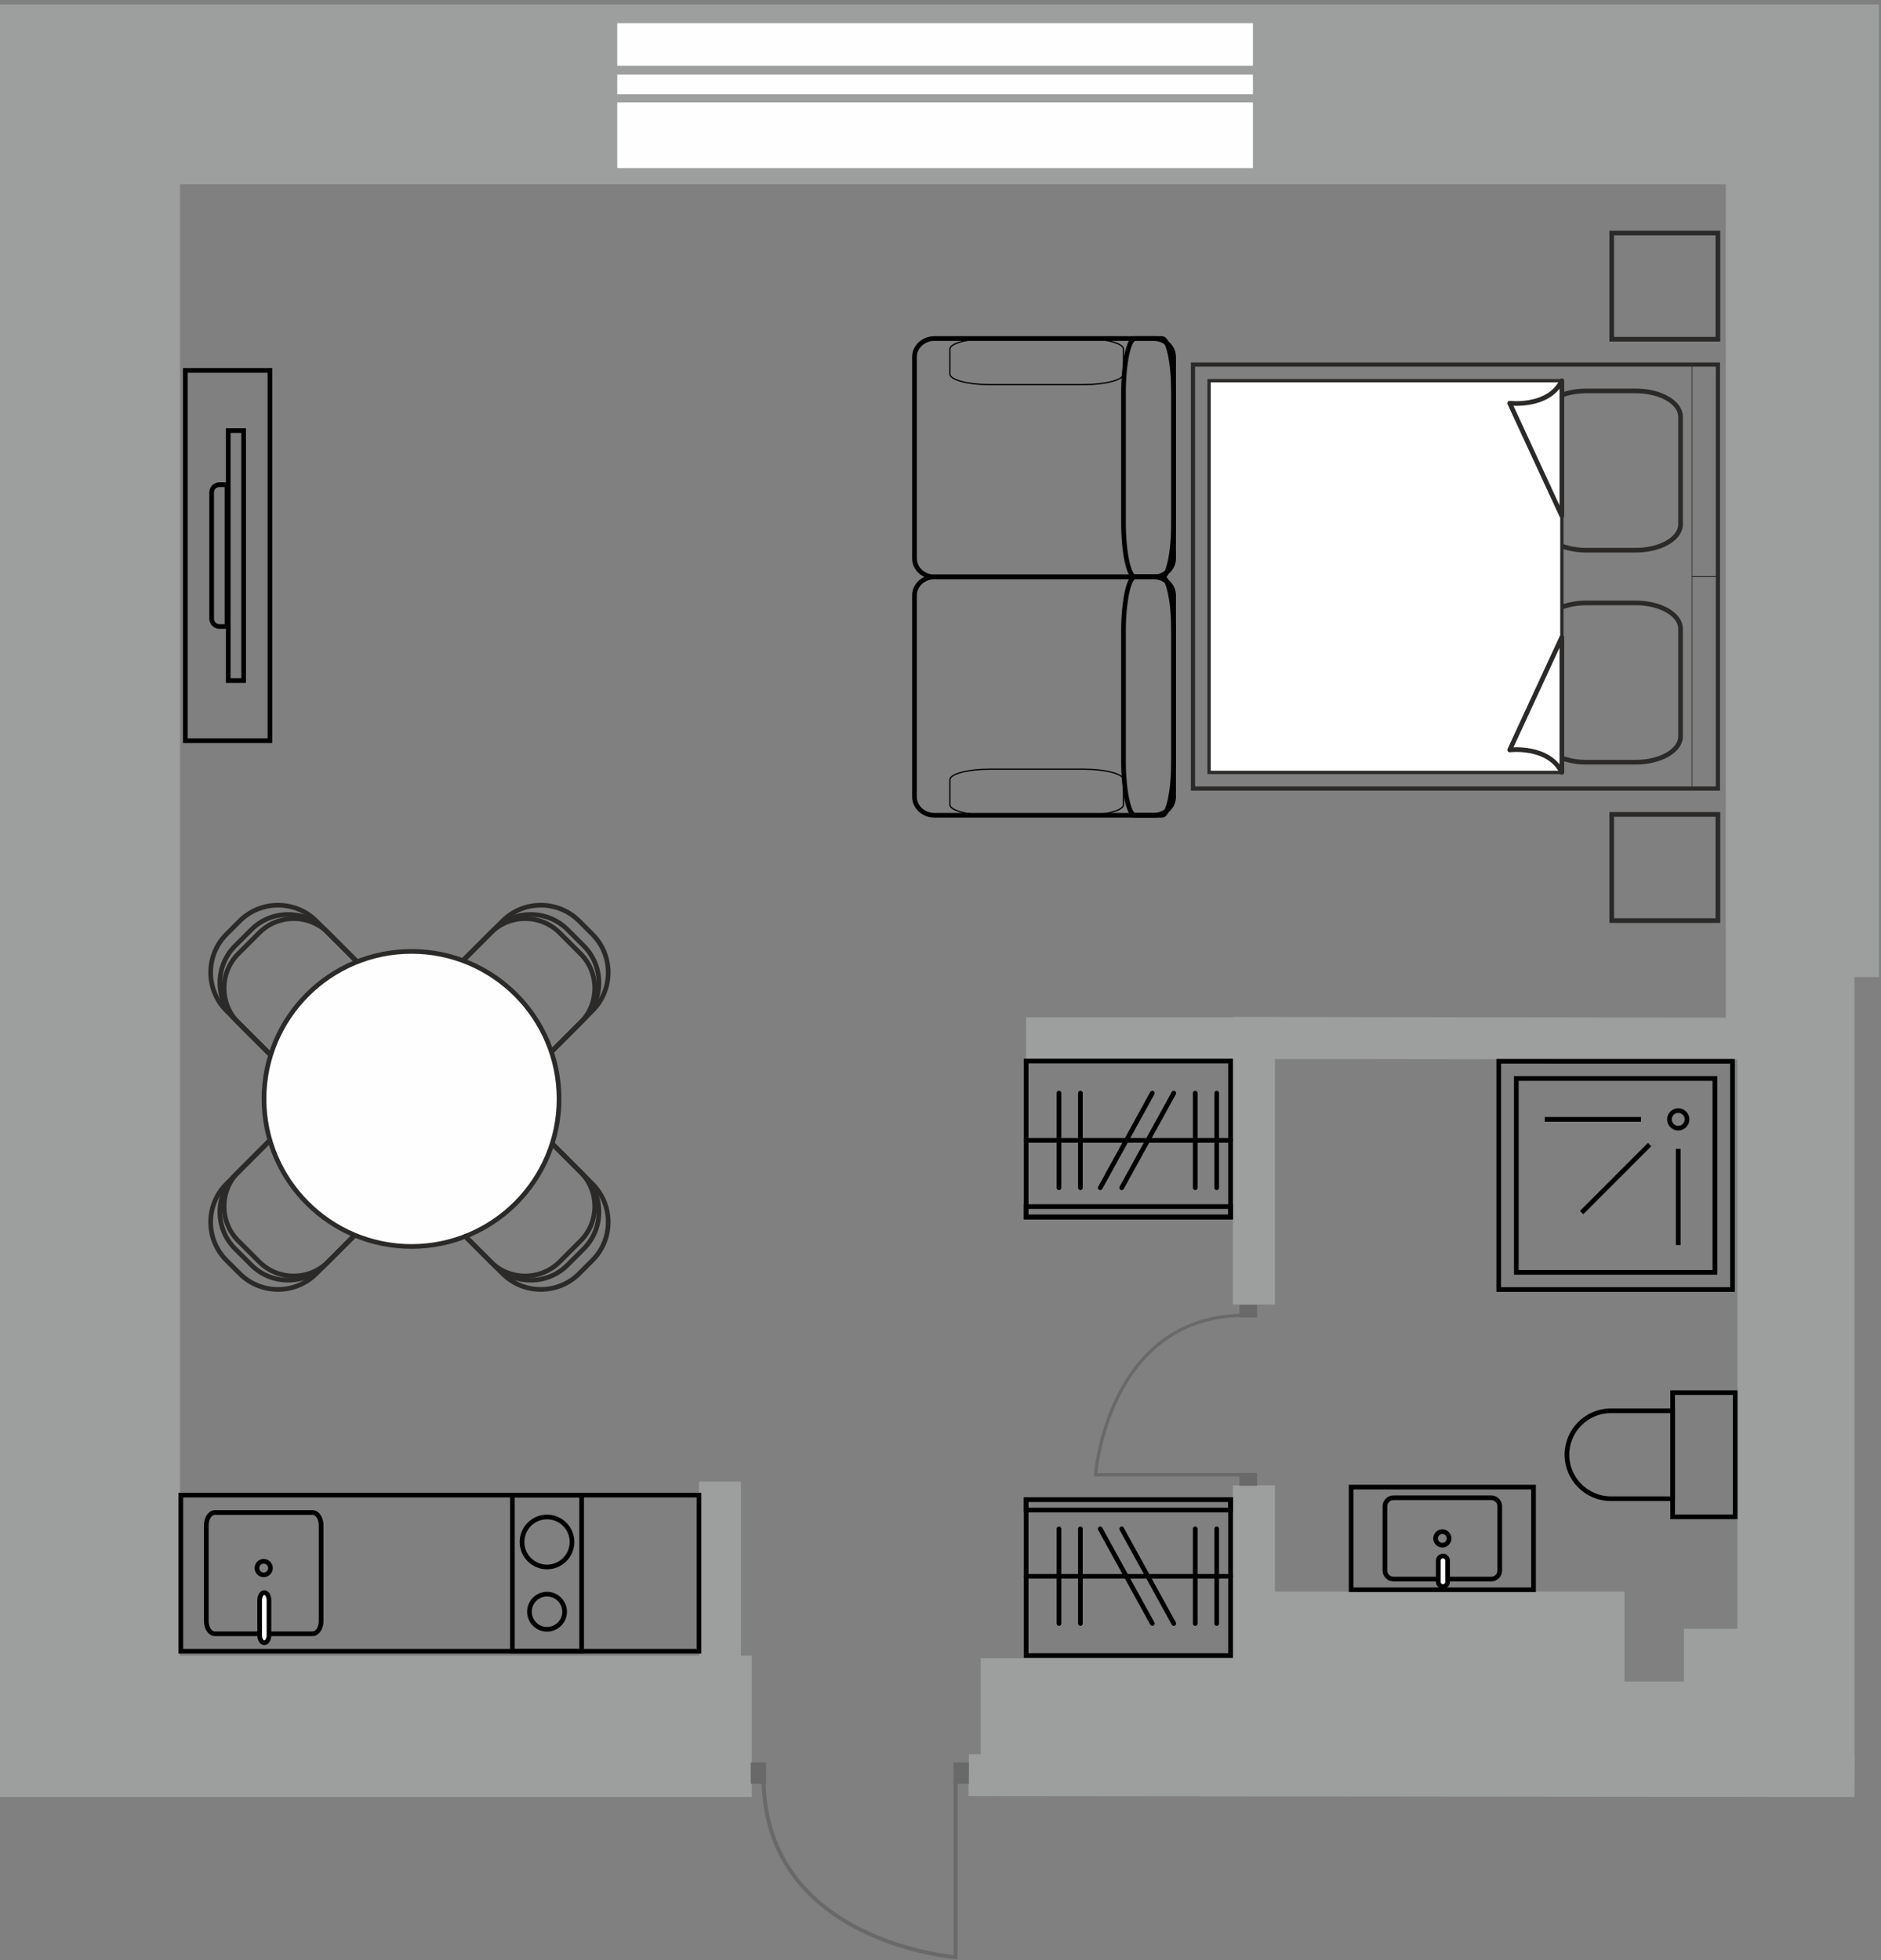 <?xml version="1.0" encoding="UTF-8"?>
<svg xmlns="http://www.w3.org/2000/svg" width="214" height="223" viewBox="0 0 214 223" fill="none">
  <rect x="0" y="0" width="214" height="223" fill="#808080" stroke="none"/>
  <g clip-path="url(#clip0_285_5891)">
    <path fill-rule="evenodd" clip-rule="evenodd" d="M213.77 0.501H196.341H20.48H0V20.98V204.44H20.48H72.216H85.529V188.359H84.295V168.559H79.522V188.359H20.48V20.98H196.341V115.778L145.042 115.703V115.695H140.304H140.267V115.74H116.744V120.485H140.267V148.421H145.042V120.485H150.459L197.663 120.553V185.305H191.583V191.305H184.807V181.065H145.042V168.986H140.267V188.663H111.574V199.565H110.229L110.184 204.338L201.461 204.43V204.44H210.976H210.981V203.896L211.019 199.668H210.981V111.155H213.77V20.98V0.501Z" fill="#9D9E9E"></path>
    <path d="M142.546 8.487H70.225V10.723H142.546V8.487Z" fill="#FEFEFE"></path>
    <path d="M142.546 2.635H70.225V7.48H142.546V2.635Z" fill="#FEFEFE"></path>
    <path d="M142.546 11.645H70.225V19.121H142.546V11.645Z" fill="#FEFEFE"></path>
    <path d="M108.718 202.606V222.666C108.718 222.666 87.204 221.035 86.866 202.606" stroke="#686968" stroke-width="0.442" stroke-miterlimit="22.926"></path>
    <path d="M110.224 200.512H108.473V202.941H110.224V200.512Z" fill="#686968"></path>
    <path d="M87.161 200.512H85.409V202.941H87.161V200.512Z" fill="#686968"></path>
    <path d="M141.286 167.784H124.637C124.637 167.784 125.991 149.928 141.286 149.648" stroke="#686968" stroke-width="0.367" stroke-miterlimit="22.926"></path>
    <path d="M141.008 167.58L141.008 169.037L143.025 169.037L143.025 167.58L141.008 167.58Z" fill="#686968"></path>
    <path d="M141.008 148.439L141.008 149.895L143.025 149.895L143.025 148.439L141.008 148.439Z" fill="#686968"></path>
    <path d="M30.709 42.14H21.084V84.273H30.709V42.14Z" stroke="black" stroke-width="0.532" stroke-miterlimit="22.926"></path>
    <path d="M27.716 48.986H25.967V77.427H27.716V48.986Z" stroke="black" stroke-width="0.532" stroke-miterlimit="22.926"></path>
    <path fill-rule="evenodd" clip-rule="evenodd" d="M24.952 71.273H25.827V55.143H24.952C24.47 55.143 24.078 55.535 24.078 56.018V70.398C24.078 70.88 24.47 71.273 24.952 71.273Z" stroke="black" stroke-width="0.532" stroke-miterlimit="22.926"></path>
    <path d="M131.241 65.635H106.319C105.06 65.635 104.04 66.574 104.04 67.732V90.658C104.04 91.816 105.06 92.754 106.319 92.754H131.241C132.5 92.754 133.52 91.816 133.52 90.658V67.732C133.52 66.574 132.5 65.635 131.241 65.635Z" stroke="black" stroke-width="0.532" stroke-miterlimit="22.926"></path>
    <path d="M131.241 38.514H106.319C105.06 38.514 104.04 39.453 104.04 40.611V63.536C104.04 64.694 105.06 65.633 106.319 65.633H131.241C132.5 65.633 133.52 64.694 133.52 63.536V40.611C133.52 39.453 132.5 38.514 131.241 38.514Z" stroke="black" stroke-width="0.532" stroke-miterlimit="22.926"></path>
    <path d="M132.208 65.635H129.13C128.405 65.635 127.818 68.431 127.818 71.88V86.51C127.818 89.959 128.405 92.754 129.13 92.754H132.208C132.933 92.754 133.52 89.959 133.52 86.51V71.88C133.52 68.431 132.933 65.635 132.208 65.635Z" stroke="black" stroke-width="0.532" stroke-miterlimit="22.926"></path>
    <path d="M132.208 38.514H129.13C128.405 38.514 127.818 41.31 127.818 44.758V59.389C127.818 62.837 128.405 65.633 129.13 65.633H132.208C132.933 65.633 133.52 62.837 133.52 59.389V44.758C133.52 41.31 132.933 38.514 132.208 38.514Z" stroke="black" stroke-width="0.532" stroke-miterlimit="22.926"></path>
    <path d="M127.818 91.547L127.818 88.717C127.818 88.05 125.783 87.51 123.272 87.51L112.615 87.51C110.104 87.51 108.069 88.05 108.069 88.717L108.069 91.547C108.069 92.214 110.104 92.754 112.615 92.754L123.272 92.754C125.783 92.754 127.818 92.214 127.818 91.547Z" stroke="black" stroke-width="0.141" stroke-miterlimit="22.926"></path>
    <path d="M127.818 42.552L127.818 39.722C127.818 39.055 125.783 38.515 123.272 38.515L112.615 38.515C110.104 38.515 108.069 39.055 108.069 39.722L108.069 42.552C108.069 43.219 110.104 43.759 112.615 43.759L123.272 43.759C125.783 43.759 127.818 43.219 127.818 42.552Z" stroke="black" stroke-width="0.141" stroke-miterlimit="22.926"></path>
    <path d="M195.446 89.714L195.446 41.476L135.723 41.476L135.723 89.714L195.446 89.714Z" stroke="#2B2A29" stroke-width="0.477" stroke-miterlimit="22.926"></path>
    <path d="M195.446 65.595L195.446 41.476L192.507 41.476L192.507 65.595L195.446 65.595Z" stroke="#2B2A29" stroke-width="0.075" stroke-miterlimit="22.926"></path>
    <path d="M195.446 89.714L195.446 65.596L192.507 65.596L192.507 89.714L195.446 89.714Z" stroke="#2B2A29" stroke-width="0.075" stroke-miterlimit="22.926"></path>
    <path d="M186.099 44.474H180.471C177.658 44.474 175.377 45.789 175.377 47.412V59.658C175.377 61.281 177.658 62.597 180.471 62.597H186.099C188.913 62.597 191.194 61.281 191.194 59.658V47.412C191.194 45.789 188.913 44.474 186.099 44.474Z" stroke="#2B2A29" stroke-width="0.532" stroke-miterlimit="22.926"></path>
    <path d="M186.099 68.594H180.471C177.658 68.594 175.377 69.909 175.377 71.532V83.779C175.377 85.402 177.658 86.717 180.471 86.717H186.099C188.913 86.717 191.194 85.402 191.194 83.779V71.532C191.194 69.909 188.913 68.594 186.099 68.594Z" stroke="#2B2A29" stroke-width="0.532" stroke-miterlimit="22.926"></path>
    <path d="M177.694 87.875L177.694 43.314L137.557 43.314L137.557 87.875L177.694 87.875Z" fill="white" stroke="#2B2A29" stroke-width="0.376" stroke-miterlimit="22.926"></path>
    <path fill-rule="evenodd" clip-rule="evenodd" d="M177.693 43.314V58.709L171.756 45.873C171.756 45.873 176.179 46.405 177.693 43.314Z" fill="white" stroke="#2B2A29" stroke-width="0.532" stroke-miterlimit="22.926" stroke-linecap="round" stroke-linejoin="round"></path>
    <path fill-rule="evenodd" clip-rule="evenodd" d="M177.693 87.877V72.482L171.756 85.318C171.756 85.318 176.179 84.786 177.693 87.877Z" fill="white" stroke="#2B2A29" stroke-width="0.532" stroke-miterlimit="22.926" stroke-linecap="round" stroke-linejoin="round"></path>
    <path d="M195.444 26.515H183.365V38.594H195.444V26.515Z" stroke="#2B2A29" stroke-width="0.532" stroke-miterlimit="22.926"></path>
    <path d="M195.444 92.657H183.365V104.736H195.444V92.657Z" stroke="#2B2A29" stroke-width="0.532" stroke-miterlimit="22.926"></path>
    <path d="M79.522 170.098H20.572V187.859H79.522V170.098Z" stroke="black" stroke-width="0.532" stroke-miterlimit="22.926"></path>
    <path d="M66.172 170.098H58.296V187.859H66.172V170.098Z" stroke="black" stroke-width="0.532" stroke-miterlimit="22.926"></path>
    <path d="M62.234 178.274C63.804 178.274 65.077 177.001 65.077 175.43C65.077 173.86 63.804 172.586 62.234 172.586C60.663 172.586 59.39 173.86 59.39 175.43C59.39 177.001 60.663 178.274 62.234 178.274Z" stroke="black" stroke-width="0.532" stroke-miterlimit="22.926"></path>
    <path d="M62.234 185.365C63.338 185.365 64.233 184.47 64.233 183.366C64.233 182.262 63.338 181.367 62.234 181.367C61.13 181.367 60.235 182.262 60.235 183.366C60.235 184.47 61.13 185.365 62.234 185.365Z" stroke="black" stroke-width="0.532" stroke-miterlimit="22.926"></path>
    <path d="M35.565 172.079H24.44C23.905 172.079 23.471 172.726 23.471 173.524V184.431C23.471 185.228 23.905 185.875 24.44 185.875H35.565C36.1 185.875 36.534 185.228 36.534 184.431V173.524C36.534 172.726 36.1 172.079 35.565 172.079Z" stroke="black" stroke-width="0.532" stroke-miterlimit="22.926"></path>
    <path d="M30.002 179.168C30.427 179.168 30.772 178.824 30.772 178.399C30.772 177.974 30.427 177.629 30.002 177.629C29.577 177.629 29.233 177.974 29.233 178.399C29.233 178.824 29.577 179.168 30.002 179.168Z" stroke="black" stroke-width="0.532" stroke-miterlimit="22.926"></path>
    <path d="M30.6 182.064C30.6 181.581 30.362 181.19 30.069 181.19C29.775 181.19 29.538 181.581 29.538 182.064V186.022C29.538 186.505 29.775 186.897 30.069 186.897C30.362 186.897 30.6 186.505 30.6 186.022V182.064Z" fill="white" stroke="black" stroke-width="0.532" stroke-miterlimit="22.926"></path>
    <path fill-rule="evenodd" clip-rule="evenodd" d="M62.666 119.723L67.401 114.988C69.792 112.597 69.792 108.686 67.401 106.295L65.887 104.781C63.49 102.384 59.572 102.384 57.176 104.781L52.451 109.506C51.409 110.548 51.409 112.254 52.451 113.299L58.875 119.723C59.917 120.765 61.624 120.765 62.666 119.723Z" stroke="#2B2A29" stroke-width="0.532" stroke-miterlimit="22.926"></path>
    <path fill-rule="evenodd" clip-rule="evenodd" d="M62.593 119.798L66.416 115.975C68.715 113.676 68.715 109.913 66.416 107.614L64.57 105.768C62.266 103.464 58.495 103.464 56.192 105.768L52.379 109.581C51.377 110.583 51.377 112.224 52.379 113.226L58.948 119.796C59.95 120.798 61.591 120.798 62.596 119.796L62.593 119.798Z" stroke="#2B2A29" stroke-width="0.532" stroke-miterlimit="22.926"></path>
    <path fill-rule="evenodd" clip-rule="evenodd" d="M62.476 119.913L66.052 116.337C68.203 114.186 68.203 110.663 66.052 108.511L63.668 106.128C61.511 103.971 57.983 103.971 55.827 106.128L52.259 109.696C51.319 110.635 51.319 112.169 52.259 113.109L59.063 119.913C60.002 120.853 61.536 120.853 62.476 119.913Z" stroke="#2B2A29" stroke-width="0.532" stroke-miterlimit="22.926"></path>
    <path fill-rule="evenodd" clip-rule="evenodd" d="M62.666 129.958L67.401 134.693C69.792 137.084 69.792 140.995 67.401 143.386L65.887 144.9C63.49 147.297 59.572 147.297 57.176 144.9L52.451 140.175C51.409 139.133 51.409 137.427 52.451 136.382L58.875 129.958C59.917 128.916 61.624 128.916 62.666 129.958Z" stroke="#2B2A29" stroke-width="0.532" stroke-miterlimit="22.926"></path>
    <path fill-rule="evenodd" clip-rule="evenodd" d="M62.593 129.886L66.416 133.709C68.715 136.007 68.715 139.771 66.416 142.069L64.57 143.916C62.266 146.22 58.495 146.22 56.192 143.916L52.379 140.103C51.377 139.101 51.377 137.459 52.379 136.457L58.948 129.888C59.95 128.886 61.591 128.886 62.596 129.888L62.593 129.886Z" stroke="#2B2A29" stroke-width="0.532" stroke-miterlimit="22.926"></path>
    <path fill-rule="evenodd" clip-rule="evenodd" d="M62.476 129.768L66.052 133.344C68.203 135.495 68.203 139.018 66.052 141.17L63.668 143.554C61.511 145.71 57.983 145.71 55.827 143.554L52.259 139.985C51.319 139.046 51.319 137.512 52.259 136.572L59.063 129.768C60.002 128.829 61.536 128.829 62.476 129.768Z" stroke="#2B2A29" stroke-width="0.532" stroke-miterlimit="22.926"></path>
    <path fill-rule="evenodd" clip-rule="evenodd" d="M30.495 119.723L25.759 114.988C23.368 112.597 23.368 108.686 25.759 106.295L27.274 104.781C29.67 102.384 33.588 102.384 35.984 104.781L40.709 109.506C41.751 110.548 41.751 112.254 40.709 113.299L34.285 119.723C33.243 120.765 31.537 120.765 30.495 119.723Z" stroke="#2B2A29" stroke-width="0.532" stroke-miterlimit="22.926"></path>
    <path fill-rule="evenodd" clip-rule="evenodd" d="M30.567 119.798L26.744 115.975C24.445 113.676 24.445 109.913 26.744 107.614L28.591 105.768C30.894 103.464 34.665 103.464 36.969 105.768L40.782 109.581C41.784 110.583 41.784 112.224 40.782 113.226L34.213 119.796C33.211 120.798 31.569 120.798 30.565 119.796L30.567 119.798Z" stroke="#2B2A29" stroke-width="0.532" stroke-miterlimit="22.926"></path>
    <path fill-rule="evenodd" clip-rule="evenodd" d="M30.682 119.913L27.106 116.337C24.955 114.186 24.955 110.663 27.106 108.511L29.49 106.128C31.646 103.971 35.175 103.971 37.331 106.128L40.899 109.696C41.839 110.635 41.839 112.169 40.899 113.109L34.095 119.913C33.156 120.853 31.622 120.853 30.682 119.913Z" stroke="#2B2A29" stroke-width="0.532" stroke-miterlimit="22.926"></path>
    <path fill-rule="evenodd" clip-rule="evenodd" d="M30.495 129.958L25.759 134.693C23.368 137.084 23.368 140.995 25.759 143.386L27.274 144.9C29.67 147.297 33.588 147.297 35.984 144.9L40.709 140.175C41.751 139.133 41.751 137.427 40.709 136.382L34.285 129.958C33.243 128.916 31.537 128.916 30.495 129.958Z" stroke="#2B2A29" stroke-width="0.532" stroke-miterlimit="22.926"></path>
    <path fill-rule="evenodd" clip-rule="evenodd" d="M30.567 129.886L26.744 133.709C24.445 136.007 24.445 139.771 26.744 142.069L28.591 143.916C30.894 146.22 34.665 146.22 36.969 143.916L40.782 140.103C41.784 139.101 41.784 137.459 40.782 136.457L34.213 129.888C33.211 128.886 31.569 128.886 30.565 129.888L30.567 129.886Z" stroke="#2B2A29" stroke-width="0.532" stroke-miterlimit="22.926"></path>
    <path fill-rule="evenodd" clip-rule="evenodd" d="M30.682 129.768L27.106 133.344C24.955 135.495 24.955 139.018 27.106 141.17L29.49 143.554C31.646 145.71 35.175 145.71 37.331 143.554L40.899 139.985C41.839 139.046 41.839 137.512 40.899 136.572L34.095 129.768C33.156 128.829 31.622 128.829 30.682 129.768Z" stroke="#2B2A29" stroke-width="0.532" stroke-miterlimit="22.926"></path>
    <path d="M46.821 141.81C56.091 141.81 63.605 134.295 63.605 125.025C63.605 115.756 56.091 108.241 46.821 108.241C37.552 108.241 30.037 115.756 30.037 125.025C30.037 134.295 37.552 141.81 46.821 141.81Z" fill="#FEFEFE" stroke="#2B2A29" stroke-width="0.532" stroke-miterlimit="22.926"></path>
    <path d="M197.103 120.745H170.509V146.71H197.103V120.745Z" stroke="black" stroke-width="0.532" stroke-miterlimit="22.926"></path>
    <path d="M195.104 122.699H172.51V144.756H195.104V122.699Z" stroke="black" stroke-width="0.532" stroke-miterlimit="22.926"></path>
    <path d="M190.931 128.349C191.483 128.349 191.931 127.901 191.931 127.349C191.931 126.797 191.483 126.35 190.931 126.35C190.379 126.35 189.932 126.797 189.932 127.349C189.932 127.901 190.379 128.349 190.931 128.349Z" stroke="black" stroke-width="0.532" stroke-miterlimit="22.926"></path>
    <path d="M190.931 130.703V141.65" stroke="black" stroke-width="0.532" stroke-miterlimit="22.926"></path>
    <path d="M187.675 130.213L179.937 137.954" stroke="black" stroke-width="0.532" stroke-miterlimit="22.926"></path>
    <path d="M186.696 127.349H175.749" stroke="black" stroke-width="0.532" stroke-miterlimit="22.926"></path>
    <path d="M197.41 158.441H190.292V172.567H197.41V158.441Z" stroke="black" stroke-width="0.532" stroke-miterlimit="22.926"></path>
    <path fill-rule="evenodd" clip-rule="evenodd" d="M183.265 170.505H190.292V160.505H183.265C180.514 160.505 178.265 162.754 178.265 165.505C178.265 168.256 180.514 170.505 183.265 170.505Z" stroke="black" stroke-width="0.532" stroke-miterlimit="22.926"></path>
    <path d="M174.467 169.186H153.717V180.862H174.467V169.186Z" stroke="black" stroke-width="0.532" stroke-miterlimit="22.926"></path>
    <path d="M169.657 170.4H158.533C157.997 170.4 157.563 170.834 157.563 171.37V178.681C157.563 179.216 157.997 179.65 158.533 179.65H169.657C170.192 179.65 170.626 179.216 170.626 178.681V171.37C170.626 170.834 170.192 170.4 169.657 170.4Z" stroke="black" stroke-width="0.532" stroke-miterlimit="22.926"></path>
    <path d="M164.095 175.795C164.52 175.795 164.864 175.45 164.864 175.025C164.864 174.6 164.52 174.256 164.095 174.256C163.67 174.256 163.325 174.6 163.325 175.025C163.325 175.45 163.67 175.795 164.095 175.795Z" stroke="black" stroke-width="0.532" stroke-miterlimit="22.926"></path>
    <path d="M164.692 177.561C164.692 177.268 164.454 177.029 164.161 177.029C163.868 177.029 163.63 177.268 163.63 177.561V179.965C163.63 180.259 163.868 180.497 164.161 180.497C164.454 180.497 164.692 180.259 164.692 179.965V177.561Z" fill="white" stroke="black" stroke-width="0.532" stroke-miterlimit="22.926"></path>
    <path fill-rule="evenodd" clip-rule="evenodd" d="M116.744 120.72H140.002V138.464H116.744V120.72Z" stroke="black" stroke-width="0.532" stroke-miterlimit="22.926"></path>
    <path fill-rule="evenodd" clip-rule="evenodd" d="M116.744 137.272H140.002V138.464H116.744V137.272Z" stroke="black" stroke-width="0.532" stroke-miterlimit="22.926"></path>
    <path d="M120.479 135.133V124.363" stroke="black" stroke-width="0.532" stroke-miterlimit="22.926" stroke-linecap="round" stroke-linejoin="round"></path>
    <path d="M122.918 135.133V124.363" stroke="black" stroke-width="0.532" stroke-miterlimit="22.926" stroke-linecap="round" stroke-linejoin="round"></path>
    <path d="M125.174 135.133L131.099 124.363" stroke="black" stroke-width="0.532" stroke-miterlimit="22.926" stroke-linecap="round" stroke-linejoin="round"></path>
    <path d="M127.613 135.133L133.54 124.363" stroke="black" stroke-width="0.532" stroke-miterlimit="22.926" stroke-linecap="round" stroke-linejoin="round"></path>
    <path d="M135.981 135.133V124.363" stroke="black" stroke-width="0.532" stroke-miterlimit="22.926" stroke-linecap="round" stroke-linejoin="round"></path>
    <path d="M138.423 135.133V124.363" stroke="black" stroke-width="0.532" stroke-miterlimit="22.926" stroke-linecap="round" stroke-linejoin="round"></path>
    <path d="M116.744 129.738H140.002" stroke="black" stroke-width="0.532" stroke-miterlimit="22.926" stroke-linecap="round" stroke-linejoin="round"></path>
    <path fill-rule="evenodd" clip-rule="evenodd" d="M116.744 188.351H140.002V170.607H116.744V188.351Z" stroke="black" stroke-width="0.532" stroke-miterlimit="22.926"></path>
    <path fill-rule="evenodd" clip-rule="evenodd" d="M116.744 171.799H140.002V170.607H116.744V171.799Z" stroke="black" stroke-width="0.532" stroke-miterlimit="22.926"></path>
    <path d="M120.479 173.938V184.708" stroke="black" stroke-width="0.532" stroke-miterlimit="22.926" stroke-linecap="round" stroke-linejoin="round"></path>
    <path d="M122.918 173.938V184.708" stroke="black" stroke-width="0.532" stroke-miterlimit="22.926" stroke-linecap="round" stroke-linejoin="round"></path>
    <path d="M125.174 173.938L131.099 184.708" stroke="black" stroke-width="0.532" stroke-miterlimit="22.926" stroke-linecap="round" stroke-linejoin="round"></path>
    <path d="M127.613 173.938L133.54 184.708" stroke="black" stroke-width="0.532" stroke-miterlimit="22.926" stroke-linecap="round" stroke-linejoin="round"></path>
    <path d="M135.981 173.938V184.708" stroke="black" stroke-width="0.532" stroke-miterlimit="22.926" stroke-linecap="round" stroke-linejoin="round"></path>
    <path d="M138.423 173.938V184.708" stroke="black" stroke-width="0.532" stroke-miterlimit="22.926" stroke-linecap="round" stroke-linejoin="round"></path>
    <path d="M116.744 179.333H140.002" stroke="black" stroke-width="0.532" stroke-miterlimit="22.926" stroke-linecap="round" stroke-linejoin="round"></path>
  </g>
  <defs>
    <clipPath id="clip0_285_5891">
      <rect width="213.77" height="222.404" fill="white" transform="translate(0 0.5)"></rect>
    </clipPath>
  </defs>
</svg>
